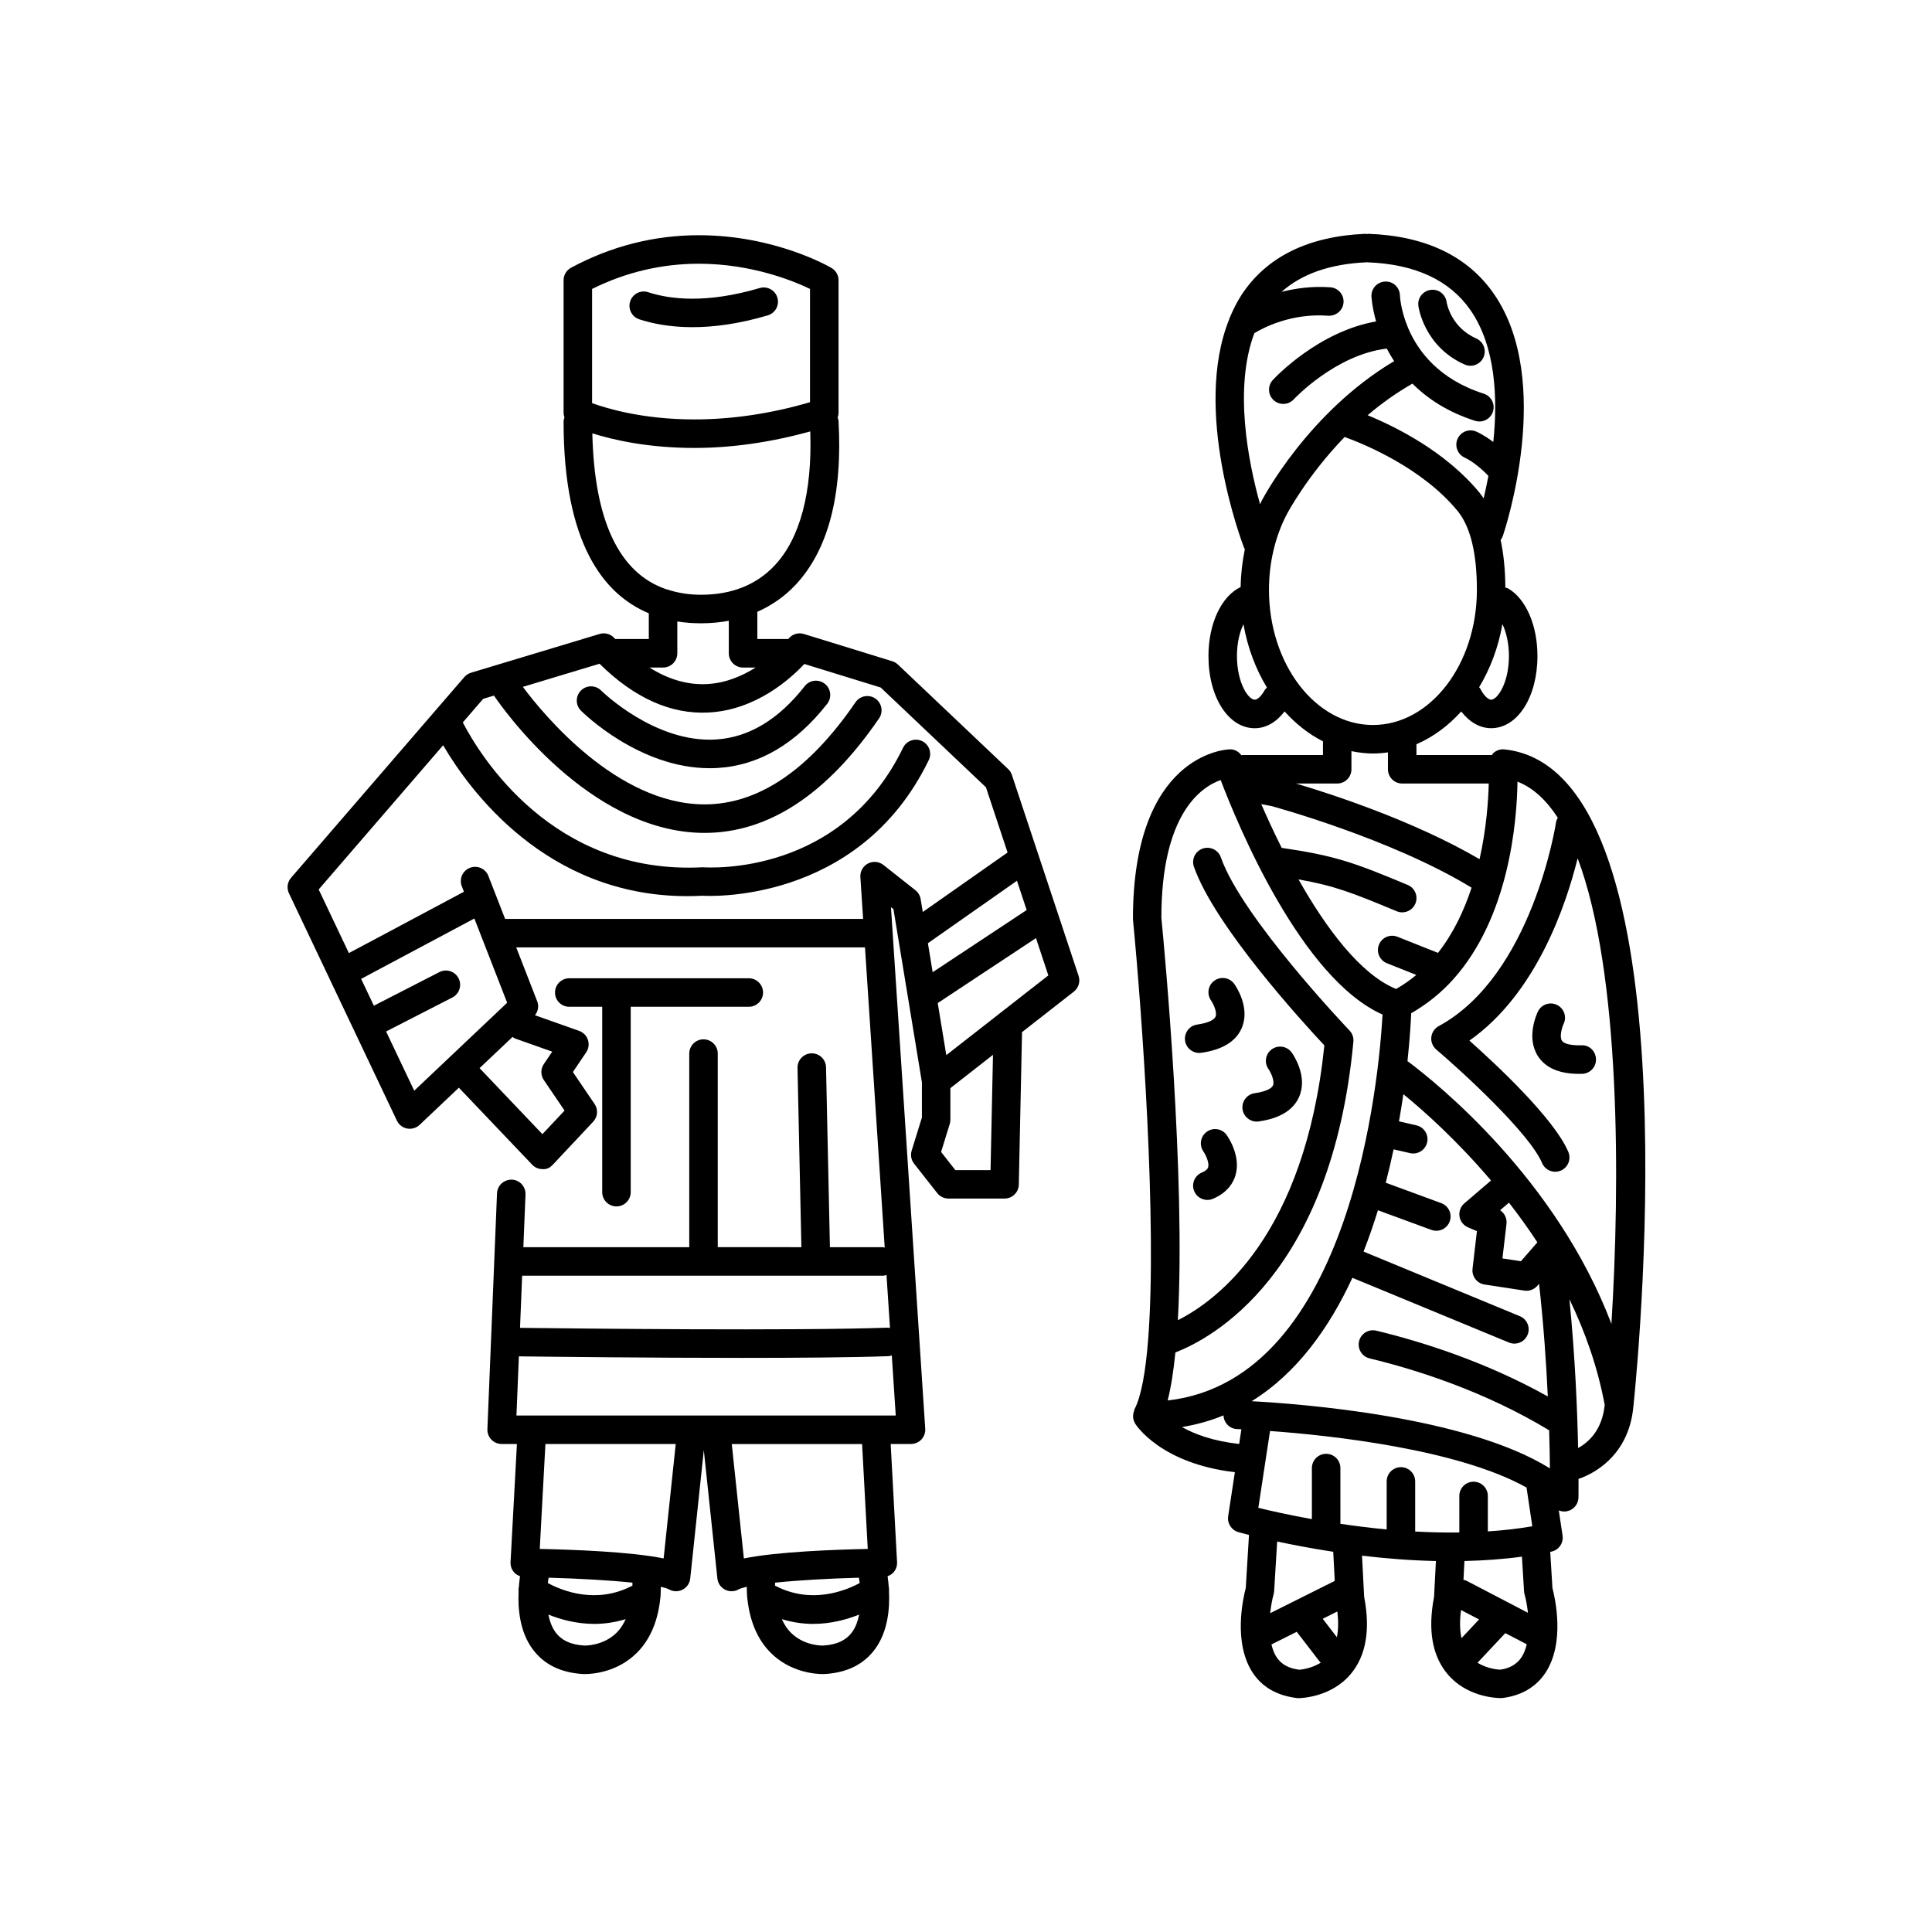 <?xml version="1.0" encoding="UTF-8"?>
<!-- Uploaded to: ICON Repo, www.iconrepo.com, Generator: ICON Repo Mixer Tools -->
<svg fill="#000000" width="800px" height="800px" version="1.1" viewBox="144 144 512 512" xmlns="http://www.w3.org/2000/svg">
 <g>
  <path d="m532.17 240.61c0.496 0.219 1.012 0.32 1.523 0.32 1.453 0 2.836-0.84 3.457-2.254 0.844-1.91-0.023-4.141-1.93-4.981-6.734-2.973-7.805-9.34-7.852-9.656-0.293-2.055-2.168-3.512-4.246-3.211-2.066 0.277-3.519 2.18-3.238 4.25 0.059 0.434 1.57 10.805 12.285 15.531z"/>
  <path d="m461.79 423.04c0.176 0 0.352-0.012 0.531-0.035 5.598-0.789 9.219-3 10.754-6.574 2.32-5.398-1.531-11.047-1.977-11.676-1.207-1.691-3.543-2.082-5.246-0.887-1.699 1.191-2.106 3.547-0.922 5.254 0.66 0.953 1.691 3.199 1.195 4.328-0.406 0.926-2.223 1.699-4.859 2.07-2.066 0.289-3.504 2.203-3.215 4.269 0.266 1.883 1.883 3.25 3.738 3.25z"/>
  <path d="m463.84 443.91c-1.699 1.195-2.106 3.547-0.922 5.254 0.699 1.008 1.582 3.031 1.254 4.168-0.152 0.527-0.719 1.004-1.684 1.41-1.922 0.812-2.816 3.031-2.004 4.953 0.609 1.438 2.012 2.301 3.481 2.301 0.492 0 0.992-0.098 1.473-0.301 3.965-1.68 5.453-4.367 6.004-6.324 1.43-5.059-1.969-10.031-2.363-10.582-1.199-1.684-3.539-2.074-5.238-0.879z"/>
  <path d="m477.02 441.23c0.176 0 0.352-0.012 0.531-0.035 5.598-0.789 9.215-3 10.754-6.574 2.32-5.398-1.531-11.047-1.977-11.676-1.215-1.699-3.57-2.09-5.273-0.883-1.699 1.211-2.094 3.57-0.883 5.273 0.559 0.781 1.691 3.129 1.188 4.301-0.398 0.926-2.215 1.703-4.859 2.078-2.066 0.289-3.504 2.203-3.215 4.269 0.266 1.879 1.879 3.246 3.734 3.246z"/>
  <path d="m557.93 419.8c-0.676-1.027-0.043-3.406 0.445-4.461 0.898-1.879 0.109-4.129-1.766-5.031-1.887-0.914-4.144-0.117-5.047 1.758-0.336 0.695-3.176 6.914 0.023 11.844 2.016 3.106 5.676 4.676 10.895 4.676 0.27 0 0.539-0.004 0.812-0.012 2.086-0.062 3.727-1.805 3.664-3.891-0.062-2.086-1.766-3.805-3.891-3.664-2.633 0.066-4.578-0.371-5.137-1.219z"/>
  <path d="m412.16 349.36c-0.195-0.59-0.535-1.125-0.988-1.551l-29.219-27.703c-0.422-0.398-0.934-0.695-1.484-0.867l-23.434-7.227c-1.512-0.469-3.148 0.055-4.109 1.309 0 0-0.016 0.02-0.02 0.023h-8.203v-7.207c3.781-1.68 7.172-4.019 10.035-7.047 8.723-9.227 12.582-23.871 11.48-43.531-0.02-0.324-0.141-0.602-0.234-0.895 0.145-0.402 0.238-0.832 0.238-1.277v-35.113c0-1.34-0.707-2.578-1.863-3.258-0.602-0.355-15.004-8.68-35.148-8.68-11.867 0-23.262 2.898-33.871 8.613-1.223 0.66-1.984 1.938-1.984 3.324v35.113c0 0.434 0.094 0.844 0.23 1.238-0.121 0.367-0.23 0.742-0.23 1.148 0 32.09 10.48 45.699 22.586 50.762v6.809h-8.887c-0.105-0.113-0.215-0.203-0.32-0.316-0.984-1.039-2.469-1.434-3.836-1.02l-34.082 10.277c-0.688 0.211-1.301 0.609-1.77 1.148l-45.922 53.203c-0.977 1.133-1.195 2.738-0.555 4.09l28.609 60.254c0.52 1.094 1.531 1.871 2.723 2.094 1.184 0.211 2.41-0.137 3.293-0.969l10.41-9.852 19.43 20.406c0.715 0.75 1.703 1.172 2.734 1.172 1.23 0.09 2.043-0.434 2.754-1.191l10.672-11.371c1.211-1.289 1.367-3.246 0.371-4.707l-5.75-8.461 3.531-5.219c0.656-0.969 0.828-2.188 0.461-3.297-0.363-1.113-1.227-1.992-2.328-2.383l-11.707-4.148c0.824-1.043 1.086-2.43 0.594-3.691l-5.566-14.293h92.43l5.227 79.547c-0.172-0.023-0.328-0.102-0.508-0.102h-14.012l-1.031-47.672c-0.043-2.059-1.727-3.699-3.777-3.699h-0.082c-2.086 0.047-3.742 1.773-3.699 3.859l1.027 47.512-22.164-0.004v-51.301c0-2.086-1.691-3.777-3.777-3.777-2.086 0-3.777 1.691-3.777 3.777v51.305h-43.965l0.57-13.969c0.082-2.086-1.539-3.844-3.621-3.93-2.117-0.027-3.844 1.539-3.93 3.621l-1.602 39.324v0.004l-0.945 23.176c-0.043 1.027 0.336 2.031 1.051 2.773 0.715 0.742 1.699 1.16 2.727 1.16h4.043l-1.688 31.316c-0.055 1.027 0.312 2.035 1.016 2.789 0.414 0.441 0.938 0.73 1.496 0.934-0.125 0.855-0.234 1.82-0.316 2.859-0.102 0.406-0.102 0.82-0.066 1.23-0.211 4.699 0.363 10.582 3.621 15.102 2.973 4.121 7.484 6.387 13.406 6.727 0.043 0.004 0.223 0.012 0.504 0.012 1.898 0 8.66-0.398 13.93-5.742 3.5-3.551 5.516-8.465 6.121-14.578 0.012-0.055 0.02-0.113 0.027-0.168 0.078-0.84 0.059-1.762 0.082-2.644 0.992 0.223 1.758 0.457 2.195 0.703 0.57 0.32 1.207 0.48 1.844 0.48 0.594 0 1.191-0.141 1.738-0.422 1.129-0.586 1.887-1.695 2.019-2.957l3.598-34.012 3.598 34.012c0.133 1.262 0.891 2.375 2.019 2.957 0.543 0.281 1.141 0.422 1.738 0.422 0.633 0 1.273-0.16 1.844-0.48 0.438-0.246 1.203-0.477 2.195-0.703 0.023 0.879 0.004 1.801 0.082 2.633 0.012 0.062 0.016 0.125 0.031 0.188 0.609 6.109 2.625 11.023 6.121 14.57 5.269 5.344 12.031 5.742 13.926 5.742 0.281 0 0.457-0.008 0.5-0.012 5.93-0.34 10.441-2.602 13.41-6.727 3.297-4.574 3.848-10.543 3.613-15.27 0.016-0.348 0.027-0.695-0.059-1.039-0.078-1.051-0.191-2.023-0.316-2.887 0.559-0.199 1.082-0.488 1.496-0.934 0.703-0.75 1.07-1.758 1.016-2.789l-1.688-31.316h5.383c1.047 0 2.043-0.434 2.758-1.195 0.715-0.762 1.082-1.789 1.012-2.832l-9.078-138.23 0.656 0.52 7.543 45.891v9.328l-2.715 8.781c-0.367 1.188-0.129 2.477 0.641 3.453l6.141 7.805c0.715 0.91 1.812 1.441 2.969 1.441h14.867c2.055 0 3.734-1.645 3.777-3.699l0.855-40.41 13.73-10.73c1.258-0.98 1.762-2.652 1.258-4.168zm-22.254 44.602 23.598-16.551 2.574 7.758-24.91 16.477zm-88.996-173.39c8.922-4.434 18.43-6.68 28.297-6.68 14.07 0 25.199 4.621 29.457 6.676v30.02c-10.352 3.027-20.648 4.562-30.645 4.562h-0.004c-13.504 0-23.066-2.844-27.105-4.312zm0.062 38.27c5.438 1.711 14.711 3.867 27.043 3.867h0.004c10.051 0 20.359-1.527 30.711-4.371 0.547 16.078-2.688 28.371-9.488 35.562-4.84 5.121-11.387 7.715-19.457 7.715-3.059 0-5.848-0.438-8.426-1.223-0.27-0.133-0.566-0.191-0.867-0.258-12.445-4.297-18.988-18.145-19.52-41.293zm18.746 62.066c2.086 0 3.777-1.691 3.777-3.777v-8.434c2.117 0.332 4.227 0.48 6.289 0.48 2.551 0 5.008-0.227 7.356-0.668v8.621c0 2.086 1.691 3.777 3.777 3.777h3.328c-3.496 2.211-7.863 4.117-12.891 4.379-5.094 0.266-10.188-1.215-15.238-4.379zm-65.945 112.14-7.453-15.695 17.566-9.012c1.855-0.953 2.59-3.231 1.637-5.086-0.953-1.855-3.234-2.594-5.086-1.637l-17.359 8.906-3.375-7.109 30.008-16.004 8.691 22.328zm34.352-2.812 5.488 8.078-5.867 6.246-16.656-17.492 8.738-8.27c0.234 0.148 0.438 0.328 0.707 0.426l9.812 3.477-2.231 3.293c-0.863 1.281-0.863 2.961 0.008 4.242zm72.109 51.84h17.715c0.348 0 0.664-0.109 0.984-0.199l0.922 14.062c-0.215-0.027-0.418-0.109-0.641-0.094-24.062 0.871-81.926 0.238-97.402 0.047l0.562-13.816zm-48.637 81.34c0 0.262 0.016 0.539 0.008 0.793-9.555 5.031-18.637 1.367-22.426-0.688 0.062-0.508 0.133-0.969 0.207-1.418 7.969 0.219 16.09 0.68 22.211 1.312zm-12.715 16.676c-3.586-0.207-6.109-1.379-7.703-3.586-0.941-1.301-1.508-2.914-1.848-4.621 3.223 1.289 7.418 2.465 12.215 2.465 2.617 0 5.406-0.395 8.277-1.262-0.613 1.309-1.336 2.488-2.262 3.441-3.609 3.723-8.652 3.559-8.68 3.562zm20.988-23.09c-8.723-1.785-24.184-2.344-32.828-2.519l1.5-27.805h34.535zm51.754 5.102c0.078 0.445 0.145 0.906 0.207 1.414-3.789 2.051-12.879 5.727-22.434 0.691-0.008-0.254 0.008-0.531 0.008-0.793 6.125-0.633 14.25-1.094 22.219-1.312zm-9.504 17.988c-0.035 0.004-4.984 0.184-8.609-3.492-0.949-0.965-1.691-2.172-2.32-3.508 2.867 0.867 5.652 1.258 8.27 1.258 4.801 0 9-1.18 12.223-2.469-0.34 1.699-0.906 3.305-1.848 4.613-1.594 2.211-4.117 3.391-7.715 3.598zm11.844-25.609c-8.645 0.176-24.105 0.734-32.828 2.519l-3.207-30.32h34.535zm-93.098-35.359 0.641-15.676c9.344 0.117 35.012 0.406 59.078 0.406 15.082 0 29.531-0.113 38.906-0.457 0.301-0.012 0.566-0.125 0.844-0.203l1.047 15.926zm97.258-145.9c-1.172-0.926-2.777-1.078-4.102-0.383-1.324 0.695-2.109 2.102-2.016 3.594l0.727 11.082h-94.875l-4.434-11.391c-0.758-1.949-2.945-2.906-4.891-2.148-1.945 0.754-2.906 2.945-2.148 4.891l0.566 1.453-30.492 16.254-8.004-16.859 32.98-38.215c6.887 11.773 27.273 39.984 64.684 39.984 1.32 0 2.66-0.035 4.019-0.109 0.422 0.039 41.25 2.727 59.988-35.93 0.91-1.879 0.125-4.137-1.75-5.047-1.871-0.906-4.141-0.121-5.047 1.75-16.453 33.938-51.156 31.789-53.094 31.684-39.84 2.121-59.109-29.754-63.582-38.383l5.394-6.25 2.859-0.863c2.039 3.012 25.168 36.184 55.559 36.387h0.281c16.887 0 32.434-10.211 46.219-30.355 1.18-1.723 0.738-4.074-0.988-5.254-1.719-1.172-4.07-0.734-5.254 0.988-12.289 17.957-25.742 27.062-39.984 27.062h-0.203c-23.109-0.141-42.566-23.887-47.973-31.141l20.324-6.129c9.203 9.09 18.922 13.441 28.859 12.926 12.574-0.648 21.738-8.93 25.41-12.867l20.238 6.238 27.891 26.441 5.734 17.285-22.473 15.766-0.562-3.418c-0.152-0.93-0.648-1.77-1.387-2.352zm28.383 80.863h-9.332l-3.777-4.801 2.297-7.434c0.113-0.363 0.168-0.738 0.168-1.117v-8.371l11.289-8.824zm1.941-41.148-0.004 0.004-13.664 10.68-2.269-13.801 26.031-17.215 3.281 9.887z"/>
  <path d="m357.26 325.84c-6.914 8.836-14.812 13.59-23.477 14.129-16.254 1.027-30.348-12.844-30.488-12.984-1.473-1.465-3.863-1.465-5.34 0.012-1.473 1.477-1.473 3.863 0.004 5.34 0.645 0.645 15.469 15.246 34.109 15.246 0.707 0 1.418-0.02 2.137-0.062 10.938-0.664 20.699-6.391 29.016-17.016 1.285-1.645 0.996-4.019-0.648-5.305-1.652-1.293-4.027-1.004-5.312 0.641z"/>
  <path d="m307.37 463.71c2.086 0 3.777-1.691 3.777-3.777v-49.129h31.297c2.086 0 3.777-1.691 3.777-3.777 0-2.086-1.691-3.777-3.777-3.777h-47.582c-2.086 0-3.777 1.691-3.777 3.777 0 2.086 1.691 3.777 3.777 3.777h8.73v49.129c0 2.082 1.691 3.777 3.777 3.777z"/>
  <path d="m350.02 222.89c-0.59-1.996-2.695-3.152-4.695-2.555-14.301 4.223-23.965 2.934-29.555 1.105-1.984-0.652-4.117 0.434-4.766 2.418-0.648 1.984 0.434 4.117 2.418 4.766 3.426 1.121 8.109 2.082 14.082 2.082 5.539 0 12.184-0.828 19.961-3.125 2.004-0.59 3.144-2.691 2.555-4.691z"/>
  <path d="m542.7 342.6c-1.105-0.121-2.199 0.254-3 1.02-0.141 0.133-0.199 0.316-0.312 0.465h-20.012l-0.004-2.856c4.43-1.914 8.449-4.887 11.871-8.684 2.164 2.82 4.934 4.434 7.926 4.434 6.992 0 12.27-8.23 12.27-19.141 0-8.039-3.004-15.035-7.652-17.824-0.27-0.164-0.566-0.215-0.855-0.305-0.031-4.746-0.457-8.93-1.25-12.609 0.254-0.324 0.461-0.691 0.602-1.102 0.562-1.664 13.586-40.977-2.356-64.074-6.926-10.035-18.121-15.406-33.277-15.961-0.156-0.008-0.289 0.055-0.438 0.066-0.145-0.012-0.27-0.07-0.418-0.066-15.16 0.664-26.195 6.121-32.797 16.223-1.168 1.789-2.113 3.699-2.953 5.656-0.145 0.23-0.199 0.496-0.285 0.75-9.824 24.246 3.32 59 3.938 60.602 0.051 0.129 0.137 0.223 0.199 0.344-0.672 3.266-1.066 6.621-1.113 10.035-5.106 2.398-8.531 9.699-8.531 18.273 0 10.91 5.273 19.141 12.266 19.141 3.019 0 5.742-1.613 7.902-4.457 2.984 3.316 6.406 6.023 10.176 7.93v3.633h-21.379c-0.09 0-0.164 0.047-0.254 0.051-0.719-1.008-1.875-1.645-3.176-1.555-1.047 0.035-25.594 1.387-25.547 45.031 2.336 24.074 6.453 80.484 4.027 111.4-0.008 0.047-0.008 0.09-0.012 0.137-0.664 8.375-1.805 14.879-3.606 18.32-0.051 0.098-0.031 0.211-0.07 0.312-0.168 0.398-0.258 0.805-0.281 1.238-0.008 0.168-0.035 0.324-0.02 0.492 0.043 0.539 0.18 1.066 0.461 1.562 0.016 0.031 0.012 0.066 0.027 0.098 0.004 0.004 0.008 0.008 0.012 0.012 0.004 0.004 0.004 0.012 0.004 0.016 0.285 0.461 6.793 10.637 26.469 12.945l-1.777 11.672c-0.285 1.883 0.875 3.684 2.703 4.203 0.242 0.07 1.254 0.348 2.816 0.746l-0.855 14.078c-0.711 2.688-3.414 14.594 1.91 22.543 2.516 3.758 6.496 6.043 11.902 6.637h0.031c0.648 0 8.793-0.129 14.051-6.488 3.988-4.82 5.16-11.66 3.484-20.344l-0.57-10.93c6.125 0.73 12.746 1.266 19.586 1.422l-0.496 9.508c-1.676 8.68-0.504 15.523 3.484 20.344 5.047 6.098 12.746 6.469 14.266 6.469 0.098 0 0.168 0 0.211-0.004 5.012-0.566 8.992-2.856 11.504-6.613 5.324-7.949 2.617-19.855 1.91-22.543l-0.586-9.598c0.105-0.023 0.211-0.035 0.316-0.055 1.957-0.414 3.25-2.281 2.953-4.254l-1-6.672c0.457 0.188 0.941 0.289 1.434 0.289 0.484 0 0.973-0.094 1.438-0.281 1.395-0.574 2.316-1.922 2.344-3.43 0-0.07 0.027-1.871 0.016-4.918 5.82-2.016 13.52-7.566 14.539-19.27 0.004-0.02 0.016-0.035 0.016-0.055 1.758-17.258 15.836-168.71-34.18-174.01zm-17.617 53.922-10.746-4.273c-1.949-0.766-4.137 0.176-4.906 2.113-0.773 1.941 0.176 4.137 2.113 4.906l7.793 3.098c-1.645 1.375-3.426 2.625-5.363 3.723-9.406-3.832-18.52-16.031-25.859-29.035 9.434 1.656 14.156 3.492 26.031 8.441 0.477 0.195 0.965 0.289 1.453 0.289 1.48 0 2.887-0.875 3.492-2.324 0.801-1.926-0.109-4.137-2.035-4.941-14.121-5.891-19-7.711-33.395-9.828-2.023-4.035-3.836-7.957-5.406-11.578l2.652 0.492c0.324 0.086 31.684 8.586 53.078 21.637-2 6.074-4.824 12.109-8.902 17.281zm21.973 81.715-4.894-0.746 1.074-9.164c0.168-1.441-0.504-2.828-1.688-3.602l2.344-2.008c2.562 3.305 5.098 6.781 7.527 10.516zm-14.02-8.98 2.363 1.004-1.164 9.977c-0.234 2.023 1.172 3.863 3.184 4.172l10.551 1.613c0.188 0.031 0.383 0.043 0.57 0.043 1.082 0 2.125-0.469 2.848-1.297l0.48-0.551c1.195 10.676 1.906 20.984 2.316 29.855-16.594-9.27-33.574-14.57-45.457-17.434-2.031-0.484-4.07 0.762-4.559 2.789-0.488 2.031 0.762 4.07 2.789 4.559 12.383 2.984 30.508 8.723 47.582 19.055 0.117 3.914 0.176 7.336 0.203 10.094-22.07-13.789-66.082-17.109-79.043-17.801 11.949-7.391 20.539-19.387 26.699-32.703l41.492 17.152c0.473 0.195 0.961 0.289 1.441 0.289 1.484 0 2.894-0.879 3.492-2.336 0.801-1.93-0.117-4.137-2.047-4.934l-41.422-17.125c1.422-3.621 2.688-7.285 3.809-10.949l14.176 5.211c0.43 0.156 0.871 0.23 1.305 0.23 1.539 0 2.984-0.945 3.547-2.477 0.719-1.961-0.285-4.129-2.242-4.852l-14.715-5.406c0.777-2.996 1.469-5.953 2.082-8.844l4.363 1c0.285 0.066 0.566 0.098 0.848 0.098 1.723 0 3.281-1.188 3.68-2.934 0.465-2.035-0.809-4.062-2.84-4.527l-4.621-1.059c0.438-2.484 0.832-4.906 1.16-7.195 5.336 4.34 14.164 12.195 23.227 22.871l-7.078 6.066c-0.992 0.852-1.473 2.156-1.273 3.445 0.195 1.289 1.051 2.387 2.254 2.898zm17.039 79.223c-3.859 0.668-7.812 1.098-11.785 1.359v-9.395c0-2.086-1.691-3.777-3.777-3.777-2.086 0-3.777 1.691-3.777 3.777v9.68c-3.949 0.051-7.863-0.043-11.699-0.254v-13.281c0-2.086-1.691-3.777-3.777-3.777-2.086 0-3.777 1.691-3.777 3.777v12.73c-4.316-0.402-8.426-0.926-12.262-1.496l-0.004-14.77c0-2.086-1.691-3.777-3.777-3.777s-3.777 1.691-3.777 3.777v13.531c-6.207-1.121-11.191-2.254-14.195-2.996l3.102-20.359c15.898 1.16 49.645 4.758 67.977 14.98zm-18.762 29.652c-0.465-2.102-0.504-4.59-0.121-7.453l4.773 2.488zm12.566-260.29c0 7.188-3.051 11.582-4.711 11.582-0.688 0-1.836-0.891-2.852-2.875-0.086-0.168-0.23-0.273-0.336-0.422 2.949-4.894 5.106-10.559 6.176-16.73 0.992 2.07 1.723 4.992 1.723 8.445zm-67.465-85.551c2.457-1.484 9.859-5.352 19.582-4.621 2.035 0.125 3.894-1.402 4.051-3.484 0.156-2.082-1.406-3.894-3.484-4.051-4.867-0.348-9.207 0.27-12.93 1.211 5.336-4.766 12.859-7.406 22.492-7.828 0.043 0 0.078-0.027 0.125-0.031 0.047 0.004 0.082 0.027 0.129 0.031 12.633 0.461 21.824 4.731 27.324 12.691 6.684 9.676 7.238 23.344 6.035 34.926-2.481-1.879-4.301-2.68-4.613-2.805-1.918-0.781-4.09 0.137-4.894 2.047-0.801 1.91 0.105 4.117 2.012 4.938 0.031 0.012 2.848 1.27 6.199 4.801-0.41 2.211-0.844 4.191-1.262 5.957-0.367-0.531-0.73-1.066-1.133-1.555-8.957-10.832-22.035-17.363-29.609-20.473 3.527-3.035 7.527-5.883 11.871-8.383 3.941 3.938 9.262 7.516 16.594 9.859 0.383 0.121 0.766 0.18 1.148 0.18 1.602 0 3.086-1.023 3.598-2.629 0.633-1.988-0.461-4.113-2.449-4.746-11.898-3.801-17.426-11.301-19.988-17.289-0.039-0.098-0.07-0.195-0.117-0.289-1.887-4.539-2.086-8.148-2.102-8.484-0.074-2.078-1.777-3.754-3.891-3.644-2.086 0.062-3.723 1.805-3.66 3.891 0.004 0.082 0.141 2.797 1.234 6.672-15.398 2.695-26.852 14.957-27.379 15.531-1.41 1.539-1.305 3.922 0.23 5.332 0.727 0.668 1.641 0.996 2.555 0.996 1.02 0 2.035-0.41 2.781-1.219 0.113-0.125 11.09-11.844 24.648-13.445 0.562 1.094 1.219 2.207 1.949 3.324-22.68 13.508-34.637 36.117-35.152 37.105-0.141 0.27-0.238 0.566-0.371 0.84-3.137-11.188-7.012-30.758-1.523-45.355zm2.734 94.621c-0.848 1.527-1.883 2.516-2.637 2.516-1.66 0-4.707-4.394-4.707-11.582 0-3.586 0.762-6.426 1.727-8.414 1.078 6.191 3.246 11.875 6.219 16.781-0.215 0.219-0.449 0.418-0.602 0.699zm1.141-26.605c0-7.164 1.633-14.082 4.723-20.012 0.078-0.152 5.359-10.184 15.328-20.492 5.508 2.004 20.551 8.25 29.875 19.531 3.434 4.152 5.176 11.207 5.176 20.973 0 19.754-12.359 35.824-27.551 35.824-15.191-0.004-27.551-16.07-27.551-35.824zm18.078 51.336c2.086 0 3.777-1.691 3.777-3.777v-4.805c1.859 0.379 3.75 0.625 5.695 0.625 1.344 0 2.668-0.117 3.977-0.297v4.477c0 2.086 1.691 3.777 3.777 3.777h22.941c-0.121 4.66-0.633 12.02-2.441 20.051-17.238-10.094-39.008-17.191-48.617-20.051zm-30.875-0.918c4.477 11.766 21.297 52.527 42.895 62.145-0.887 15.766-7.852 96.691-56.949 102.27 0.895-3.496 1.562-7.828 2.051-12.73 9.406-3.621 41.355-20.391 47.172-82.355 0.102-1.094-0.273-2.176-1.031-2.965-0.285-0.297-28.547-29.961-34.09-45.883-0.688-1.969-2.848-3.004-4.812-2.328-1.969 0.688-3.012 2.84-2.328 4.812 5.453 15.656 28.898 41.297 34.57 47.352-5.199 50.348-28.359 67.551-38.828 72.824 2.094-37.906-3.535-98.184-4.367-106.62-0.02-27.746 10.68-34.762 15.719-36.523zm-10.258 171.46c3.914-0.645 7.578-1.684 11.004-3.086 0.086 1.953 1.617 3.555 3.606 3.621 0.047 0 0.465 0.016 1.137 0.047l-0.594 3.906c-6.977-0.777-11.844-2.625-15.152-4.488zm25.094 61.02c-0.66-0.98-1.078-2.16-1.383-3.41l6.699-3.352 6.144 7.977c0.066 0.082 0.164 0.113 0.234 0.191-2.727 1.738-5.715 1.867-5.641 1.887-2.797-0.32-4.777-1.398-6.055-3.293zm16.074-12.141c0.316 2.586 0.285 4.867-0.113 6.816l-3.758-4.883zm-0.68-8.113-17.117 8.562c0.23-2.106 0.609-3.938 0.914-5.012 0.07-0.258 0.117-0.531 0.137-0.801l0.805-13.188c4.055 0.875 9.113 1.848 14.859 2.723zm43.836 23.527c-0.039 0-3.172-0.07-5.992-1.84l7.352-7.844 5.684 2.961c-0.305 1.262-0.727 2.457-1.391 3.445-1.277 1.902-3.266 2.981-5.652 3.277zm6.328-20.773c0.016 0.27 0.062 0.543 0.137 0.801 0.297 1.055 0.668 2.844 0.898 4.898l-16.371-8.531c-0.23-0.121-0.477-0.137-0.719-0.207l0.262-4.981c5.078-0.117 10.188-0.469 15.23-1.156zm14.324-37.957c-0.199-9.801-0.773-24.082-2.301-39.438 4.152 8.605 7.488 17.973 9.352 28.027-0.68 6.512-4.109 9.789-7.051 11.41zm8.832-32.91c-14.59-38.367-46-63.633-54.047-69.641 0.609-5.723 0.879-10.188 0.992-12.688 4.356-2.496 8.078-5.559 11.195-9.047 0.008-0.008 0.012-0.016 0.02-0.023 14.73-16.508 16.789-41.633 16.945-52.297 4.148 1.617 7.676 4.938 10.676 9.559-0.227 0.395-0.402 0.824-0.473 1.301-0.062 0.402-6.297 40.508-31.082 53.93-1.094 0.594-1.828 1.691-1.957 2.93s0.363 2.465 1.312 3.273c6.648 5.656 24.648 22.086 28.043 30.09 0.609 1.438 2.012 2.301 3.481 2.301 0.492 0 0.992-0.098 1.473-0.301 1.922-0.816 2.816-3.031 2.004-4.953-3.731-8.789-18.824-22.918-26.219-29.504 17.691-12.414 25.586-35.809 28.684-48.316 11.391 30.246 11.273 85.949 8.953 123.39z"/>
 </g>
</svg>